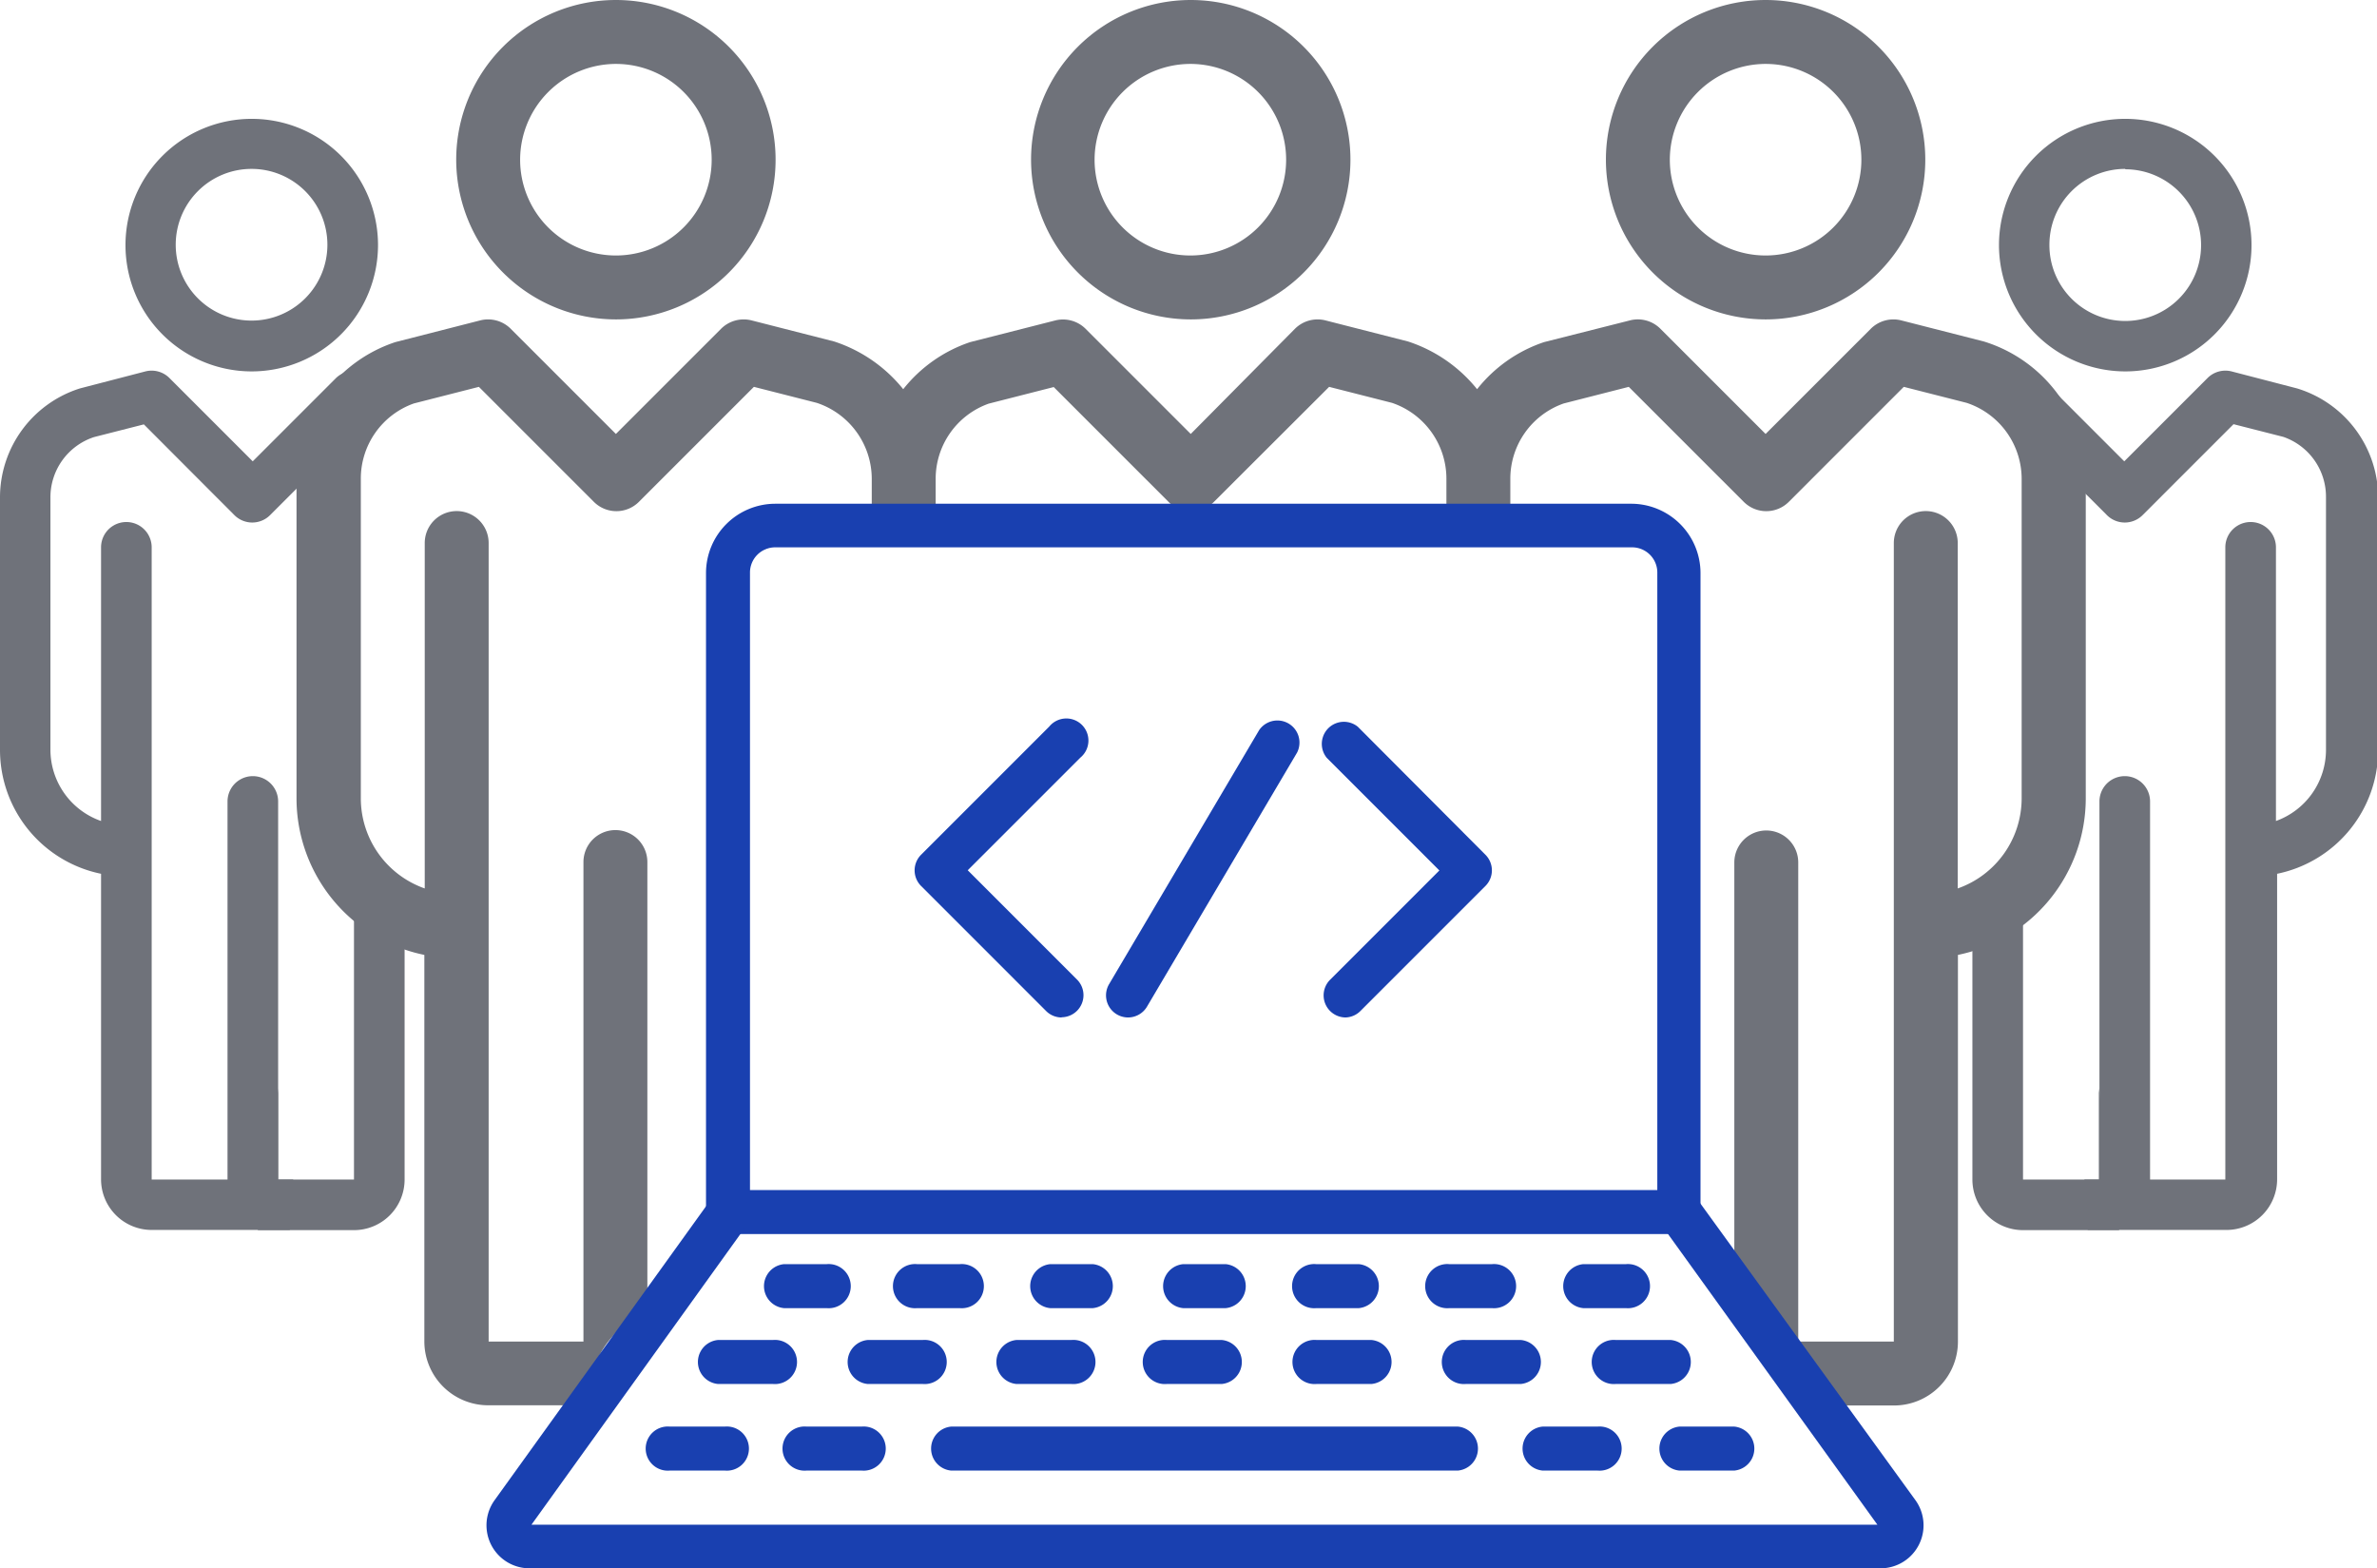 <svg xmlns="http://www.w3.org/2000/svg" viewBox="0 0 121.61 80.23"><defs><style>.cls-1{fill:#6f727a;}.cls-2{fill:#1940b0;}</style></defs><title>Asset 15</title><g id="Layer_2" data-name="Layer 2"><g id="Layer_2-2" data-name="Layer 2"><path class="cls-1" d="M90.33,16.34a8.17,8.17,0,1,0-8.17-8.17A8.18,8.18,0,0,0,90.33,16.34Zm0-13.07a4.9,4.9,0,1,1-4.9,4.9A4.91,4.91,0,0,1,90.33,3.27Z"/><path class="cls-1" d="M39.68,26.14A1.63,1.63,0,0,0,38,27.78v1a4.69,4.69,0,0,1,3.13-1.07h.13A1.63,1.63,0,0,0,39.68,26.14Z"/><path class="cls-1" d="M101.5,17.47l-4.23-1.08a1.64,1.64,0,0,0-1.56.43L90.33,22.2l-5.38-5.38a1.63,1.63,0,0,0-1.56-.43L79,17.5a7.33,7.33,0,0,0-3.43,2.41,7.54,7.54,0,0,0-3.53-2.44l-4.23-1.08a1.64,1.64,0,0,0-1.56.43L60.92,22.2l-5.38-5.38A1.64,1.64,0,0,0,54,16.39L49.64,17.5a7.34,7.34,0,0,0-3.43,2.41,7.54,7.54,0,0,0-3.53-2.44l-4.23-1.08a1.64,1.64,0,0,0-1.56.43L31.51,22.2l-5.38-5.38a1.64,1.64,0,0,0-1.56-.43L20.23,17.5a7.37,7.37,0,0,0-5.06,7V40.85a8.18,8.18,0,0,0,6.54,8V68.63A3.27,3.27,0,0,0,25,71.89h5.12a4.85,4.85,0,0,1,3-4.79v-23a1.63,1.63,0,1,0-3.27,0V68.63H25V27.78a1.63,1.63,0,0,0-3.27,0V45.45a4.89,4.89,0,0,1-3.27-4.6V24.51a4.08,4.08,0,0,1,2.71-3.87l3.33-.85,5.88,5.88a1.63,1.63,0,0,0,2.31,0l5.88-5.88,3.22.82a4.1,4.1,0,0,1,2.81,3.9v2.67a5.8,5.8,0,0,1,.67.06c.86.13,1.72.21,2.6.28v-3a4.08,4.08,0,0,1,2.71-3.87l3.33-.85,5.88,5.88a1.63,1.63,0,0,0,2.31,0L68,19.79l3.22.82A4.1,4.1,0,0,1,74,24.51v2.41l3.27-.1V24.51A4.08,4.08,0,0,1,80,20.64l3.33-.85,5.88,5.88a1.63,1.63,0,0,0,2.31,0l5.88-5.88,3.22.82a4.1,4.1,0,0,1,2.81,3.9V40.85a4.89,4.89,0,0,1-3.27,4.6V27.78a1.63,1.63,0,0,0-3.27,0V68.63H92V44.12a1.63,1.63,0,1,0-3.27,0V66.78a4.78,4.78,0,0,1,3.79,5.12h4.38a3.27,3.27,0,0,0,3.27-3.27V48.85a8.18,8.18,0,0,0,6.54-8V24.51A7.39,7.39,0,0,0,101.5,17.47Z"/><path class="cls-1" d="M60.92,16.34a8.17,8.17,0,1,0-8.17-8.17A8.18,8.18,0,0,0,60.92,16.34Zm0-13.07A4.9,4.9,0,1,1,56,8.17,4.91,4.91,0,0,1,60.92,3.27Z"/><path class="cls-1" d="M31.51,16.34a8.17,8.17,0,1,0-8.17-8.17A8.18,8.18,0,0,0,31.51,16.34Zm0-13.07a4.9,4.9,0,1,1-4.9,4.9A4.91,4.91,0,0,1,31.51,3.27Z"/><path class="cls-1" d="M108.73,19a6.46,6.46,0,1,0-6.46-6.46A6.47,6.47,0,0,0,108.73,19Zm0-10.34a3.88,3.88,0,1,1-3.88,3.88A3.88,3.88,0,0,1,108.73,8.64Z"/><path class="cls-1" d="M117.52,19.87,114.17,19a1.29,1.29,0,0,0-1.23.34l-4.26,4.26-4.26-4.26A1.28,1.28,0,0,0,103.3,19a6.41,6.41,0,0,1,2,4.86l2.49,2.49a1.29,1.29,0,0,0,1.83,0l4.65-4.65,2.55.65A3.24,3.24,0,0,1,119,25.44V38.37A3.87,3.87,0,0,1,116.44,42V28a1.29,1.29,0,1,0-2.59,0V60.34H110V41a1.29,1.29,0,0,0-2.59,0V60.34h-.77a17.37,17.37,0,0,1,.17,2.29c0,.1,0,.19,0,.29h7.1a2.59,2.59,0,0,0,2.59-2.59V44.7a6.47,6.47,0,0,0,5.17-6.33V25.44A5.85,5.85,0,0,0,117.52,19.87Z"/><path class="cls-1" d="M107.38,55.67v4.67H103.5V46a6.49,6.49,0,0,1-2.59,1.07V60.34a2.59,2.59,0,0,0,2.59,2.59h4.92C108,60.51,107.65,58.09,107.38,55.67Z"/><path class="cls-1" d="M19.34,12.52A6.46,6.46,0,1,0,12.87,19,6.47,6.47,0,0,0,19.34,12.52Zm-2.59,0a3.88,3.88,0,1,1-3.88-3.88A3.88,3.88,0,0,1,16.75,12.52Z"/><path class="cls-1" d="M4.09,19.87,7.44,19a1.29,1.29,0,0,1,1.23.34l4.26,4.26,4.26-4.26A1.28,1.28,0,0,1,18.31,19a6.41,6.41,0,0,0-2,4.86l-2.49,2.49a1.29,1.29,0,0,1-1.83,0L7.36,21.71l-2.55.65a3.24,3.24,0,0,0-2.23,3.09V38.37A3.87,3.87,0,0,0,5.17,42V28a1.29,1.29,0,1,1,2.59,0V60.34h3.88V41a1.29,1.29,0,0,1,2.59,0V60.34H15a17.37,17.37,0,0,0-.17,2.29c0,.1,0,.19,0,.29H7.76a2.59,2.59,0,0,1-2.59-2.59V44.7A6.47,6.47,0,0,1,0,38.37V25.44A5.85,5.85,0,0,1,4.09,19.87Z"/><path class="cls-1" d="M14.23,55.67v4.67h3.88V46a6.49,6.49,0,0,0,2.59,1.07V60.34a2.59,2.59,0,0,1-2.59,2.59H13.19C13.6,60.51,14,58.09,14.23,55.67Z"/><path class="cls-2" d="M85.92,63.13H37.25A1.13,1.13,0,0,1,36.12,62V29.31a3.55,3.55,0,0,1,3.54-3.54H83.5A3.55,3.55,0,0,1,87,29.31V62A1.13,1.13,0,0,1,85.92,63.13ZM38.37,60.88H84.79V29.31A1.29,1.29,0,0,0,83.5,28H39.66a1.29,1.29,0,0,0-1.29,1.29Z"/><path class="cls-2" d="M96.17,80.23H27.08a2.2,2.2,0,0,1-1.78-3.48l11.08-15.4a1.13,1.13,0,0,1,1.83,1.32L27.19,78H96.05L85,62.66a1.13,1.13,0,0,1,1.83-1.32L98,76.75a2.2,2.2,0,0,1-1.78,3.48Zm0-2.16h0Z"/><path class="cls-2" d="M54.32,52.05a1.12,1.12,0,0,1-.8-.33l-6.4-6.4a1.13,1.13,0,0,1,0-1.59l6.56-6.56a1.13,1.13,0,1,1,1.59,1.59l-5.76,5.76,5.6,5.6a1.13,1.13,0,0,1-.8,1.92Z"/><path class="cls-2" d="M68.84,52.05a1.13,1.13,0,0,1-.8-1.92l5.6-5.6-5.76-5.76a1.13,1.13,0,0,1,1.59-1.59L76,43.73a1.13,1.13,0,0,1,0,1.59l-6.4,6.4A1.12,1.12,0,0,1,68.84,52.05Z"/><path class="cls-2" d="M57.74,52.05a1.13,1.13,0,0,1-1-1.7l7.68-13a1.13,1.13,0,0,1,1.94,1.15l-7.68,13A1.13,1.13,0,0,1,57.74,52.05Z"/><path class="cls-2" d="M74.59,75.23H48.66a1.13,1.13,0,0,1,0-2.25H74.59a1.13,1.13,0,0,1,0,2.25Z"/><path class="cls-2" d="M39.54,70.8H36.73a1.13,1.13,0,0,1,0-2.25h2.81a1.13,1.13,0,1,1,0,2.25Z"/><path class="cls-2" d="M47.2,70.8H44.39a1.13,1.13,0,0,1,0-2.25H47.2a1.13,1.13,0,1,1,0,2.25Z"/><path class="cls-2" d="M54.85,70.8H52a1.13,1.13,0,0,1,0-2.25h2.81a1.13,1.13,0,1,1,0,2.25Z"/><path class="cls-2" d="M62.51,70.8H59.7a1.13,1.13,0,1,1,0-2.25h2.81a1.13,1.13,0,0,1,0,2.25Z"/><path class="cls-2" d="M70.17,70.8H67.36a1.13,1.13,0,1,1,0-2.25h2.81a1.13,1.13,0,0,1,0,2.25Z"/><path class="cls-2" d="M77.82,70.8H75a1.13,1.13,0,1,1,0-2.25h2.81a1.13,1.13,0,0,1,0,2.25Z"/><path class="cls-2" d="M85.48,70.8H82.67a1.13,1.13,0,1,1,0-2.25h2.81a1.13,1.13,0,0,1,0,2.25Z"/><path class="cls-2" d="M81.73,75.23H78.92a1.13,1.13,0,0,1,0-2.25h2.81a1.13,1.13,0,1,1,0,2.25Z"/><path class="cls-2" d="M88.73,75.23H85.92a1.13,1.13,0,0,1,0-2.25h2.81a1.13,1.13,0,0,1,0,2.25Z"/><path class="cls-2" d="M37.08,75.23H34.27a1.13,1.13,0,1,1,0-2.25h2.81a1.13,1.13,0,1,1,0,2.25Z"/><path class="cls-2" d="M44.08,75.23H41.27a1.13,1.13,0,1,1,0-2.25h2.81a1.13,1.13,0,1,1,0,2.25Z"/><path class="cls-2" d="M42.29,66.92H40.11a1.13,1.13,0,0,1,0-2.25h2.18a1.13,1.13,0,1,1,0,2.25Z"/><path class="cls-2" d="M49.1,66.92H46.92a1.13,1.13,0,1,1,0-2.25H49.1a1.13,1.13,0,1,1,0,2.25Z"/><path class="cls-2" d="M55.91,66.92H53.73a1.13,1.13,0,0,1,0-2.25h2.18a1.13,1.13,0,0,1,0,2.25Z"/><path class="cls-2" d="M62.72,66.92H60.53a1.13,1.13,0,0,1,0-2.25h2.18a1.13,1.13,0,0,1,0,2.25Z"/><path class="cls-2" d="M69.53,66.92H67.34a1.13,1.13,0,1,1,0-2.25h2.18a1.13,1.13,0,0,1,0,2.25Z"/><path class="cls-2" d="M76.33,66.92H74.15a1.13,1.13,0,1,1,0-2.25h2.18a1.13,1.13,0,1,1,0,2.25Z"/><path class="cls-2" d="M83.14,66.92H81a1.13,1.13,0,0,1,0-2.25h2.18a1.13,1.13,0,1,1,0,2.25Z"/></g></g></svg>